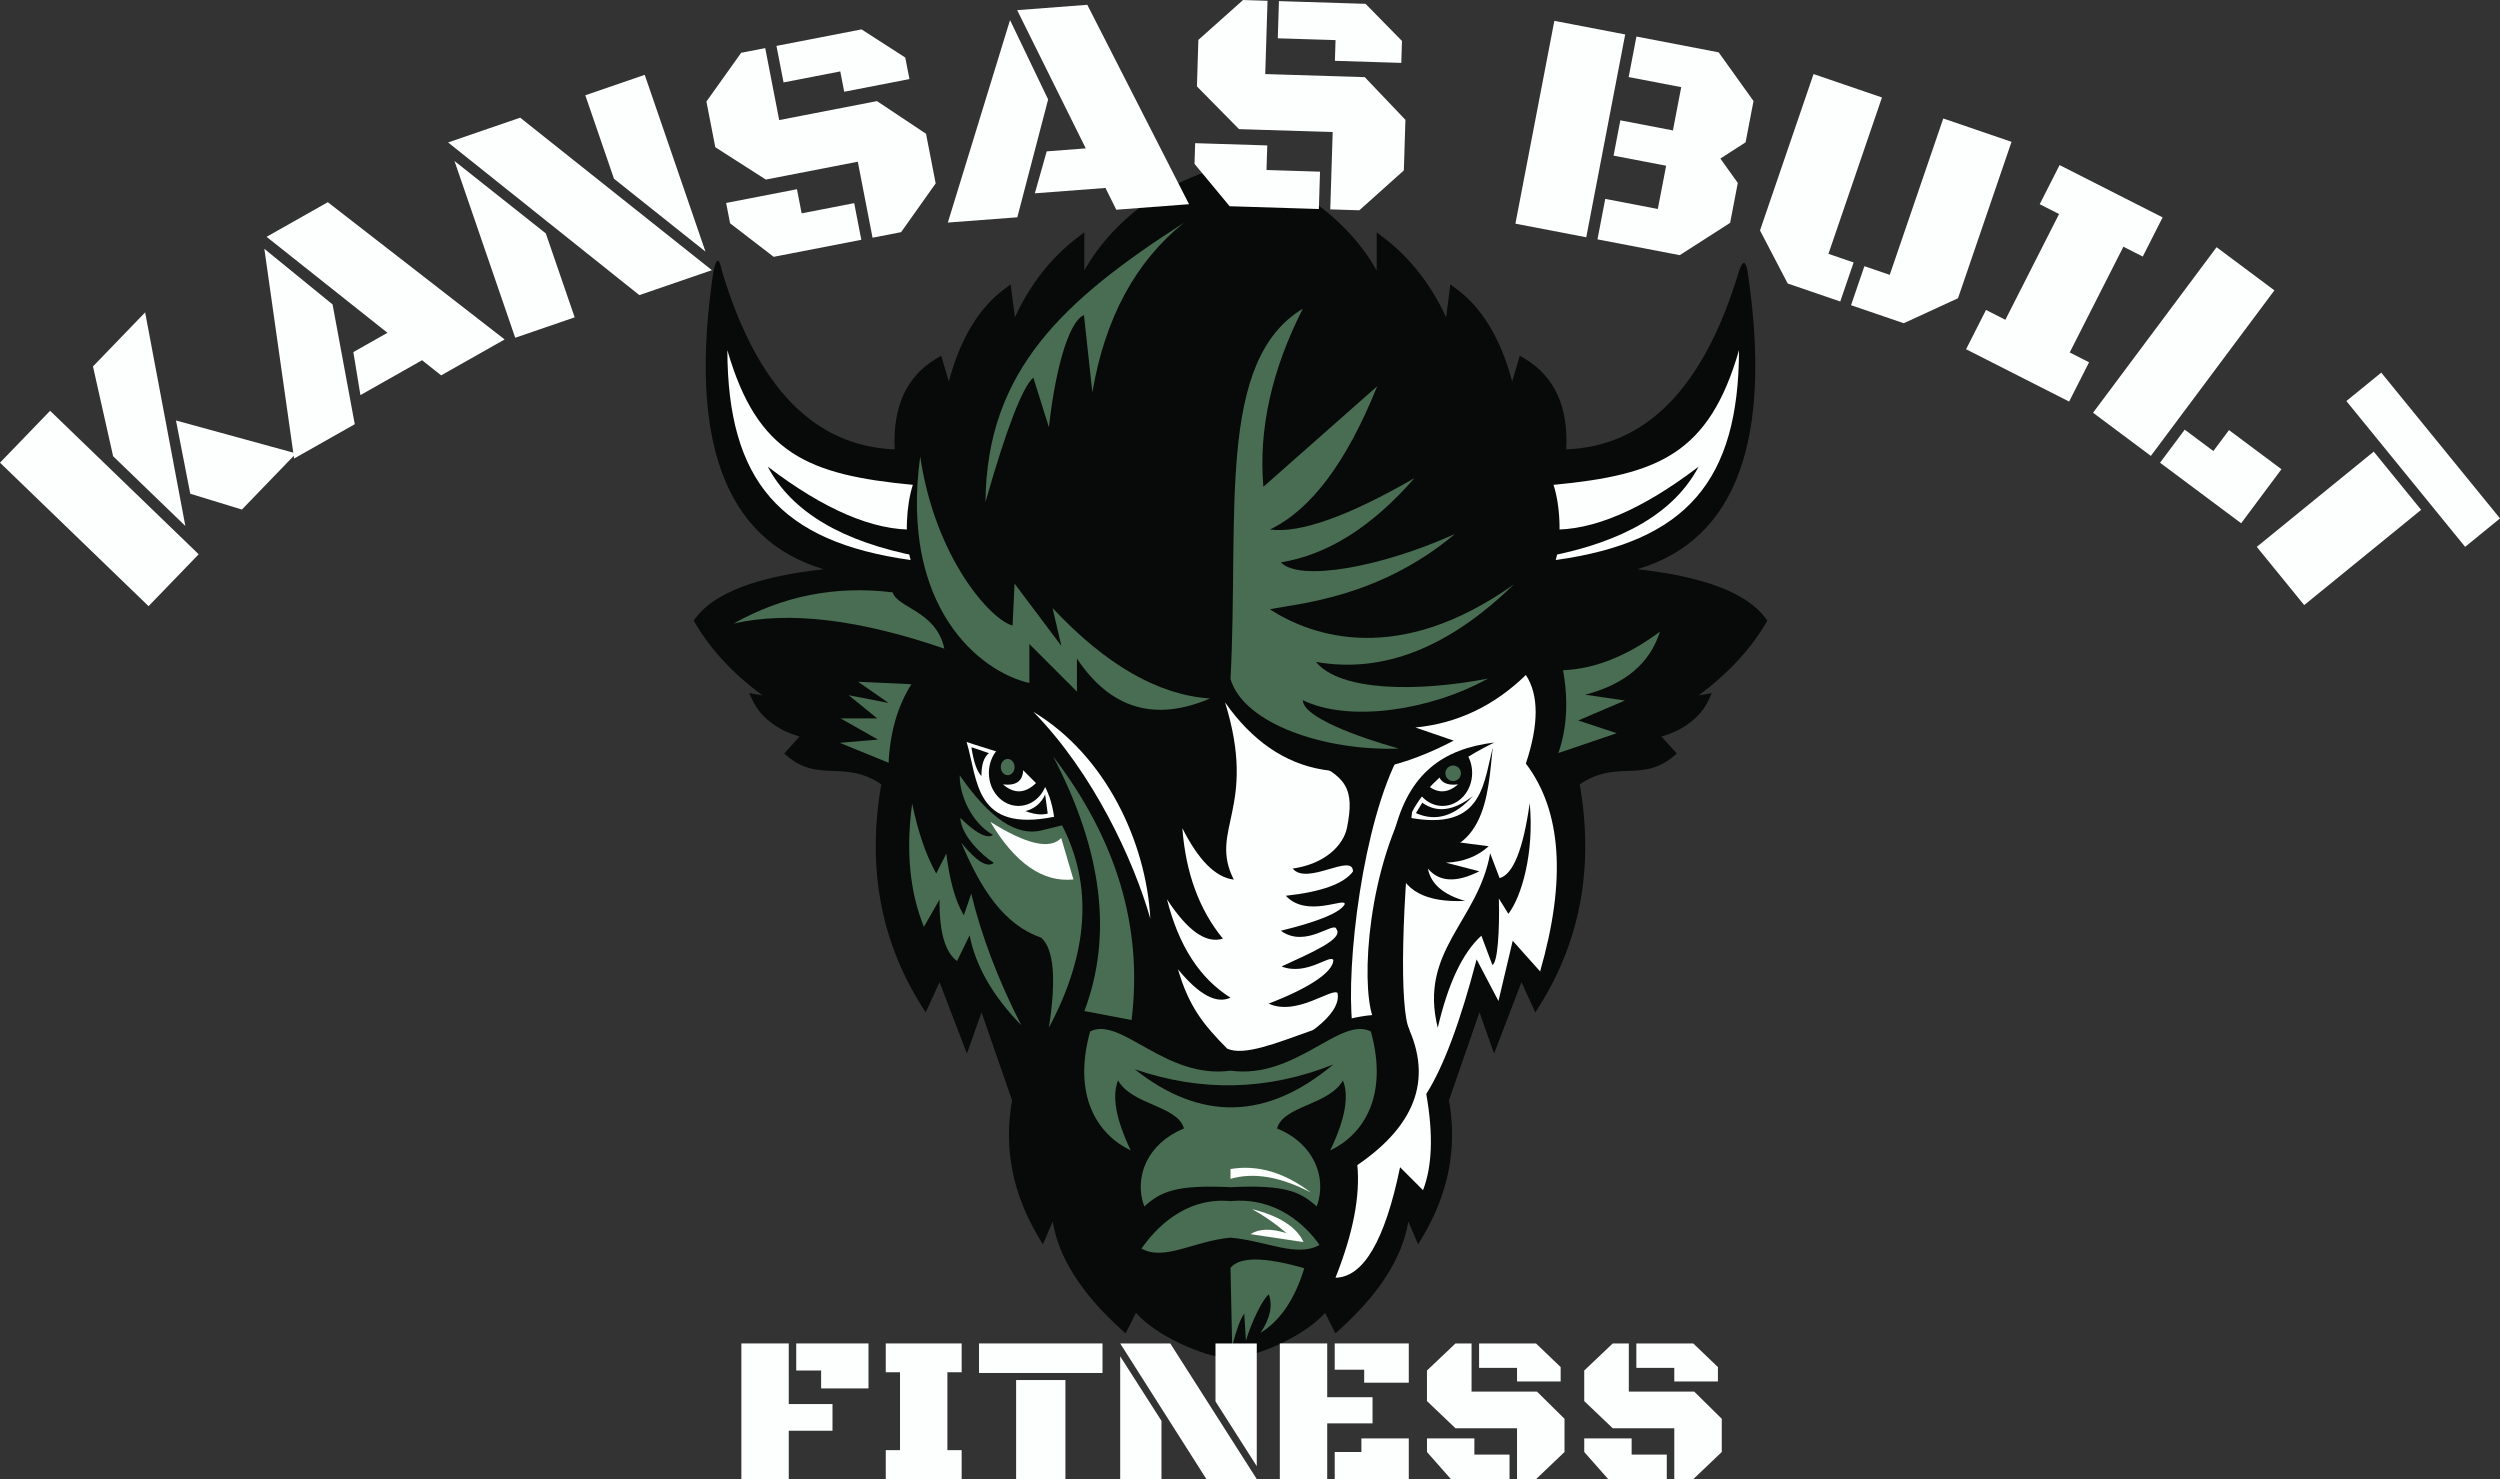 <?xml version="1.0" encoding="UTF-8"?> <svg xmlns="http://www.w3.org/2000/svg" id="Layer_1" viewBox="0 0 1109.47 656.4"><rect x="0" y="0" width="1109.47" height="656.4" fill="#333333" stroke="none"/><path d="m504.11,582.64l-4.59,9.1-1.89-1.71c-17.53-15.84-27.82-31.82-30.45-47.93l-4.36,10.14-1.95-3.27c-11.57-19.4-15.51-39.63-11.73-60.62l-13.55-39.11-6.49,18.32-12.14-31.67-6.16,13.42-1.91-3.05c-18.22-29.06-24.12-61.82-17.79-98.17-7.78-5.28-14.28-5.67-20.68-5.92-1.72-.07-3.41-.13-5.08-.26-1.74-.14-3.46-.37-5.17-.78-3.52-.83-7.04-2.4-10.62-5.43l-1.53-1.3,6.84-7.56c-9.88-2.67-17.49-8.8-20.8-15.87l-1.58-3.37,5.85,1.01c-12.88-9.52-22.85-20.21-29.85-32.09l-.65-1.11.77-1.03c8.47-11.44,27.74-18.52,56.92-21.77-44.2-13.04-60.03-57.86-48.92-132.11,1.3-6.28,2.56-6.37,3.78-.27,15.58,52,41.27,77.86,76.69,79.19-.96-18.68,5.06-32.31,18.48-40.29l2.15-1.28,3.37,11.49c4.99-18.77,13.19-32.58,24.79-41.17l2.66-1.97,1.87,14.64c6.71-14.57,15.94-26.38,27.69-35.36l3.12-2.39v17c13.67-24.6,40.59-41.95,64.51-46.64l.37-.07.37.07c23.92,4.69,50.84,22.03,64.51,46.64v-17s3.12,2.39,3.12,2.39c11.76,8.99,20.98,20.79,27.69,35.36l1.87-14.64,2.66,1.97c11.6,8.59,19.81,22.41,24.79,41.17l3.37-11.49,2.15,1.28c13.41,7.97,19.44,21.61,18.48,40.29,35.42-1.33,61.11-27.19,76.69-79.19,1.64-4.82,2.9-4.73,3.78.27,11.11,74.26-4.72,119.07-48.92,132.11,29.18,3.26,48.45,10.33,56.92,21.77l.77,1.03-.65,1.11c-7,11.88-16.97,22.57-29.85,32.09l5.85-1.01-1.58,3.37c-3.31,7.08-10.92,13.2-20.8,15.87l6.84,7.56-1.53,1.3c-3.58,3.03-7.1,4.6-10.62,5.43-1.72.4-3.44.63-5.17.78-1.67.14-3.36.2-5.08.26-6.39.25-12.9.64-20.68,5.92,6.33,36.35.43,69.12-17.79,98.17l-1.91,3.05-6.16-13.42-12.14,31.67-6.49-18.32-13.55,39.11c3.78,20.99-.16,41.22-11.73,60.62l-1.95,3.27-4.36-10.14c-2.62,16.11-12.92,32.09-30.45,47.93l-1.89,1.71-4.59-9.1c-8.89,10-28.55,18.96-41.75,20.46l-.22.02-.22-.02c-13.2-1.5-32.86-10.47-41.75-20.46Z" fill="#070a08" fill-rule="evenodd"></path><path d="m546.08,526.86c24.27-1.18,30.97,1.99,38.27,8.56,4.8-13.14-1.52-28.1-17.61-34.61,2.7-10.13,23.03-10.35,29.24-21.33,2.82,7.01.94,17.37-5.65,31.07,14.69-7.01,25.96-24.09,18.05-52.79-13.66-6.98-33.3,21.33-62.3,17.39-29,3.94-48.64-24.37-62.3-17.39-7.91,28.7,3.36,45.79,18.05,52.79-6.58-13.7-8.46-24.06-5.65-31.07,6.21,10.98,26.54,11.2,29.24,21.33-16.09,6.52-22.41,21.47-17.61,34.61,7.3-6.56,13.99-9.74,38.27-8.56Z" fill="#496d52" fill-rule="evenodd"></path><path d="m546.08,549.26c16.07,1.4,29.24,8.92,39.51,3.24-5.9-8.48-19.07-21.4-39.51-19.45-20.44-1.95-33.61,12.58-39.51,21.06,10.27,5.68,23.44-3.45,39.51-4.85Z" fill="#496d52" fill-rule="evenodd"></path><path d="m543.67,311.71c14.57,47.09-7.42,56.33,3.86,78.64-8.03-.95-15.64-8.56-22.82-22.82,1.5,19.88,7.5,36.21,17.99,49.02-7.45,2.36-15.71-3.47-24.8-17.46,5.14,20.57,14.53,35.12,28.17,43.66-6.24,2.92-14-1.28-23.3-12.59,4.8,16.37,11.1,24.4,21.83,35.21,14.92,6.73,56.81-23.1,78.66-12.87,13.04,24.64,6.08,46.15-20.89,64.55,1.33,13.74-1.9,30.4-9.7,49.98,12.41-.2,21.96-16.53,28.66-49.02l10.18,10.18c4.12-10.61,4.6-24.84,1.45-42.7,7.64-12.04,15.09-31.94,22.34-59.73l9.7,18.48,6.32-26.73,12.16,13.6c11.68-40.56,9.57-71.3-6.32-92.24,5.79-17.39,5.79-30.5,0-39.32-14.1,13.72-30.44,21.49-49.02,23.3l16.98,5.84c-43.64,22.81-77.46,17.15-101.46-16.98Z" fill="#fdfefe" fill-rule="evenodd"></path><path d="m467.8,362.48c-35.46,7.15-33.75-16.29-38.84-33.22,17.68,6.23,35.06,7.15,38.84,33.22Z" fill="#fdfefe" fill-rule="evenodd"></path><ellipse cx="451.97" cy="343.01" rx="13.12" ry="14.65" fill="#070a08"></ellipse><path d="m459.76,347.52l-5.7-5.7c-.19,4.86-3.17,6.96-8.95,6.29,4.97,4.29,9.85,4.09,14.65-.59Z" fill="#fdfefe" fill-rule="evenodd"></path><path d="m620.07,377.34c40.16,8.72,40.22-26.31,42.35-45.23-17.68,6.23-38.57,19.16-42.35,45.23Z" fill="#070a08" fill-rule="evenodd"></path><path d="m624.13,362.63c35.46,7.15,33.98-16.44,39.07-33.37-17.68,6.23-35.3,7.3-39.07,33.37Z" fill="#fdfefe" fill-rule="evenodd"></path><path d="m650.13,333.44c1.99,2.57,3.19,5.91,3.19,9.57,0,8.09-5.88,14.65-13.12,14.65-5.24,0-9.76-3.43-11.87-8.38,4.78-9.2,12.76-12.87,21.8-15.84Z" fill="#070a08"></path><path d="m632.41,347.52l5.7-5.7c.19,4.86,3.17,6.96,8.95,6.29-4.97,4.29-9.85,4.09-14.65-.59Z" fill="#fdfefe" fill-rule="evenodd"></path><path d="m627.77,350.11c-21.02,34.62-23.77,85.68-18.66,100.88l16.45,6.24c-4.62-9.13-3.64-56.9,2.21-107.12Z" fill="#070a08" fill-rule="evenodd"></path><path d="m462.33,368.5c-11.1,2.82-23.24-5.33-36.41-24.43-.21,8.68,5.22,21.12,14.75,26.45-1.55,1.26-5.64,1.27-14.5-7.59.37,8.04,9.98,16.96,14.89,19.99-2.93,2.31-7.74-.64-14.41-8.88,8.65,20.68,19.01,36.43,35.45,42.12,5.59,5.01,6.72,18.32,3.38,39.93,17.66-33.14,19.61-63.08,5.85-89.82l-9,2.22Z" fill="#496d52" fill-rule="evenodd"></path><path d="m404.81,356.59c-2.84,20.9-1.1,39.14,5.21,54.74l6.94-12.15c-.16,14.3,2.43,23.4,7.77,27.32l5.57-11.42c2.68,13.66,10.32,26.97,22.94,39.93-10.25-20.08-17.65-39.54-22.21-58.39l-3.29,9.59c-3.73-6.24-6.32-15.38-7.77-27.41l-4.48,8.86c-4.51-8.04-8.08-18.39-10.69-31.07Z" fill="#496d52" fill-rule="evenodd"></path><path d="m396.14,262.88c-25.15-3.09-48.68,1.53-70.58,13.85,24.48-5.61,55.66-1.9,93.54,11.14-3.71-16.89-20.65-17.88-22.96-24.99Z" fill="#496d52" fill-rule="evenodd"></path><path d="m467.36,335.69c21.89,41.83,26.52,79.49,13.88,113l20.94,3.99c5.06-41.04-6.55-80.03-34.82-116.99Z" fill="#496d52" fill-rule="evenodd"></path><path d="m663.13,329.51c-22.9,11.33-35.63,23.45-40.44,40.82l-3.99-.71c6.41-26.32,21.56-37.26,44.43-40.11Z" fill="#070a08" fill-rule="evenodd"></path><path d="m619.82,383.32c2.74,11.83,12.85,17.33,30.35,16.49-9.69-2.78-15.19-7.56-16.49-14.34,5,5.97,12.61,6.37,22.82,1.2l-14.82-3.83c7.57-.27,13.9-2.7,18.99-7.29l-34.05-4.41-6.81,12.18Z" fill="#070a08" fill-rule="evenodd"></path><path d="m621.23,334.57c-16.48,30.44-23.95,93.76-21.09,120.05l-38.84,15.22c23.03-11.45,33.8-21.17,32.29-29.16-2.51-2.45-18.14,10.42-30.58,4.72,17.93-6.91,28.6-13.99,28.72-19.33-1.34-2.8-11.83,7.18-22.99,2.84,13.87-6.42,27.48-12.22,24.38-16.52-.84-4.02-13.61,8.75-24.69.67,16.74-4.11,26.17-8,28.29-11.68.97-3.62-16.73,6.36-26.08-3.85,15.77-1.72,25.7-5.31,29.79-10.75.02-8.58-20.33,6.46-26.75-1.31,14.63-2.13,22.45-10.47,24.07-17.99,3.57-17.62-.15-23.22-18.38-30.82,13.46-1.55,30.58,8.22,41.87-2.08Z" fill="#070a08" fill-rule="evenodd"></path><path d="m591.67,472.41c-29.41,24.65-58.78,25.35-88.12,2.1,29.67,10.18,59.04,9.48,88.12-2.1Z" fill="#070a08" fill-rule="evenodd"></path><path d="m578.18,136.98c-38.42,23.23-28.27,90.96-32.09,164.36,5.87,19.97,42.03,32.05,74.69,30.87-18.07-5.09-42.52-13.92-42.6-21.47,20.23,9.86,56.13,4.8,82.18-9.6-31.83,6.15-65.78,5.55-76.34-7.38,29.65,5.23,58.93-6.25,87.85-34.44-51.19,36.46-89.57,23.23-108.32,11.08,12.17-2.58,48.05-4.82,82.13-33.42-33.32,15.04-69.14,21.16-77.25,12.58,20.68-3.32,40.45-15.78,59.31-37.39-29.4,16.98-50.8,24.59-64.18,22.82,18.19-8.67,34.07-29.87,47.63-63.58l-50.52,44.62c-2.17-25.48,3.67-51.83,17.52-79.06Z" fill="#496d52" fill-rule="evenodd"></path><path d="m408.38,202.56c-9.17,67.1,26.63,95.62,48.44,100.54v-17.29l21.11,21.11v-14.66c14.84,22.29,34.54,28.2,59.07,17.72-22.97-1.52-46.28-14.91-69.9-40.15l3.94,16.85-20.79-27.68-.88,18.6c-9.35-2.28-34.28-29.49-41-75.05Z" fill="#496d52" fill-rule="evenodd"></path><path d="m678.87,356.38c2.09,22.32-3.71,41.71-9.47,49.17l-4.22-6.8c.39,14.39-.58,28.75-2.9,29.46l-4.87-12.96c-8.29,7.51-14.74,21.13-19.35,40.86-8.54-34.17,18-47.34,23.25-77.45l4.19,11.03c6-1.62,10.46-12.72,13.38-33.32Z" fill="#070a08" fill-rule="evenodd"></path><path d="m470.96,371.89c-4.96,5.26-15.45,2.87-31.46-7.18,11.01,18.45,23.3,26.97,36.88,25.59l-5.42-18.41Z" fill="#fdfefe" fill-rule="evenodd"></path><path d="m458.6,315.91c32.22,19.36,50.1,58,51.9,91.78-7.46-26.04-25.33-64.68-51.9-91.78Z" fill="#fdfefe" fill-rule="evenodd"></path><path d="m404.47,303.64c-6.09,9.66-9.47,21.28-10.12,34.87l-21.67-8.85,16.98-1.44-16.62-9.4h16.26l-12.65-10.29,17.7,3.44-13.54-9.4,23.66,1.08Z" fill="#496d52" fill-rule="evenodd"></path><path d="m693.66,297.46c2.43,13.45,1.75,25.69-2.06,36.72l25.87-8.79-17.08-5.65,20.73-8.86-17.65-2.57c17.71-4.62,28.78-13.94,33.18-27.99-14.49,10.81-28.82,16.53-43.01,17.14Z" fill="#496d52" fill-rule="evenodd"></path><path d="m322.79,155.39c.17,57.92,23.23,85.05,81.33,93.14-2.73-9.92-1.95-24.25.99-33.36-46.57-4.44-69.04-13.75-82.32-59.79Z" fill="#fdfefe" fill-rule="evenodd"></path><path d="m406.27,235.01c-18.5.59-40.35-8.72-65.55-27.92,10.59,20.06,32.97,33.36,67.12,39.89l-1.57-11.96Z" fill="#070a08" fill-rule="evenodd"></path><path d="m771.76,155.39c-.17,57.92-23.23,85.05-81.33,93.14,2.73-9.92,1.95-24.25-.99-33.36,46.57-4.44,69.04-13.75,82.32-59.79Z" fill="#fdfefe" fill-rule="evenodd"></path><path d="m688.28,235.01c18.5.59,40.35-8.72,65.55-27.92-10.59,20.06-32.97,33.36-67.12,39.89l1.57-11.96Z" fill="#070a08" fill-rule="evenodd"></path><path d="m546.08,562.64l.74,34.76c1.97-7.55,3.76-12.36,5.37-14.43l.74,12.03c2.31-8.09,7.67-19,10.17-20.53,1.78,5.05.55,10.73-3.69,17.02,8.75-5.37,15.22-14.93,19.41-28.67-17.72-5.09-28.63-5.15-32.73-.18Z" fill="#496d52" fill-rule="evenodd"></path><path d="m438.87,334.23l-7.77-2.62c1,6.59,2.49,10.85,4.46,12.78-.05-4.96,1.05-8.35,3.31-10.16Z" fill="#070a08" fill-rule="evenodd"></path><path d="m463.82,352.61c-1.77,3.85-4.69,6.3-8.73,7.35,3.87,1.46,7.16,1.83,9.88,1.1l-1.15-8.46Z" fill="#070a08" fill-rule="evenodd"></path><path d="m444.14,340.41c0-1.99,1.37-3.61,3.06-3.61s3.06,1.62,3.06,3.61-1.37,3.61-3.06,3.61-3.06-1.62-3.06-3.61Z" fill="#496d52"></path><path d="m641.44,343.18c0-1.91,1.55-3.45,3.45-3.45s3.45,1.55,3.45,3.45-1.55,3.45-3.45,3.45-3.45-1.55-3.45-3.45Z" fill="#496d52"></path><path d="m525.49,98.81c-21.54,17.22-35.11,42.32-40.71,75.29l-3.74-34.27c-7.46,3.24-13.19,27.7-15.53,49.8l-6.94-22.06c-4.91,4.39-11.98,22.79-21.22,55.2.49-58.53,34.94-89.75,88.15-123.97Z" fill="#496d52" fill-rule="evenodd"></path><path d="m631.19,356.23l-2.82,4.62c8.84,3.93,17.27,1.4,25.29-7.6-8.51,6.63-16,7.62-22.47,2.98Z" fill="#070a08" fill-rule="evenodd"></path><path d="m581.74,529.23c-13.51-7.05-25.4-9.07-35.65-6.07v-4.37c12.02-1.98,23.9,1.5,35.65,10.44Z" fill="#fdfefe" fill-rule="evenodd"></path><path d="m555.62,536.58c12.18,3.04,19.8,7.93,22.86,14.65-2.08-.31-9.93-1.49-23.52-3.53,3.8-2.46,9.12-2.61,15.98-.44.33.35-6-5.56-15.31-10.68Z" fill="#fdfefe" fill-rule="evenodd"></path><path d="m329.01,656.4v-60.2h21.03v26.9h19.41v11.84h-19.41v21.46h-21.03Zm35.39-40.24v-7.94h-11.04v-12.02h32.06v19.96h-21.03Z" fill="#fdfefe"></path><path d="m393.09,656.4v-12.84h6.33v-34.57h-6.33v-12.79h33.68v12.79h-6.33v34.57h6.33v12.84h-33.68Z" fill="#fdfefe"></path><path d="m434.48,609.31v-13.11h54.8v13.11h-54.8Zm16.46,47.09v-43.96h21.88v43.96h-21.88Z" fill="#fdfefe"></path><path d="m535.38,656.4l-38.25-60.2h22.22l38.39,60.2h-22.36Zm-38.25,0v-54.48l18.32,28.63v25.86h-18.32Zm60.61-5.72l-18.32-28.76v-25.72h18.32v54.48Z" fill="#fdfefe"></path><path d="m567.97,656.4v-60.2h21.03v23.86h20.12v11.61h-20.12v24.72h-21.03Zm37.44-42.78v-5.76h-13.08v-11.66h32.87v17.42h-19.79Zm-13.08,42.78v-12.02h11.84v-6.03h21.03v18.05h-32.87Z" fill="#fdfefe"></path><path d="m673.24,656.4v-22.55h-27.31l-12.66-12.07v-13.56l12.66-12.02h7.13v21.37h29.02l12.23,12.07v14.74l-12.61,12.02h-8.47Zm-29.35,0l-10.61-12.02v-6.03h21.03v7.17h15.6v10.89h-26.02Zm29.35-43.32v-6.03h-16.84v-10.84h25.26l10.94,10.48v6.4h-19.36Z" fill="#fdfefe"></path><path d="m743.03,656.4v-22.55h-27.31l-12.66-12.07v-13.56l12.66-12.02h7.13v21.37h29.02l12.23,12.07v14.74l-12.61,12.02h-8.47Zm-29.35,0l-10.61-12.02v-6.03h21.03v7.17h15.6v10.89h-26.02Zm29.35-43.32v-6.03h-16.84v-10.84h25.26l10.94,10.48v6.4h-19.36Z" fill="#fdfefe"></path><path d="m65.93,269.01L0,205.33l22.24-23.03,65.93,63.68-22.24,23.03Zm16.32-35.59l-32.05-30.95-8.94-39.86,23.15-23.97,17.84,94.77Zm25.09-7.29l-22.9-7.01-6.34-32.51,53.3,14.61-24.05,24.91Z" fill="#fdfefe"></path><path d="m130.52,203.5l-13.21-93.08,30.28,24.69,9.85,53.15-26.92,15.23Zm65.25-36.92l-8.46-6.72-27.36,15.48-3.14-19.09,15.13-8.56-53.64-42.59,27.17-15.37,78.48,60.91-28.18,15.94Z" fill="#fdfefe"></path><path d="m283.73,130.97l-84.87-67.75,31.99-11,85.07,67.68-32.2,11.07Zm-55.08,18.93l-26.96-78.45,40.54,32.15,12.8,37.23-26.37,9.06Zm84.44-38.23l-40.61-32.35-12.73-37.04,26.37-9.07,26.96,78.45Z" fill="#fdfefe"></path><path d="m387.22,105.46l-6.54-33.7-40.82,7.93-22.42-14.36-3.94-20.27,15.43-21.64,10.67-2.07,6.2,31.94,43.38-8.42,21.78,14.49,4.28,22.04-15.35,21.63-12.66,2.46Zm-43.87,8.52l-19.35-14.89-1.75-9.02,31.43-6.1,2.08,10.71,23.32-4.53,3.16,16.27-38.9,7.55Zm31.3-73.27l-1.75-9.02-25.17,4.89-3.15-16.21,37.76-7.33,19.4,12.49,1.86,9.56-28.94,5.62Z" fill="#fdfefe"></path><path d="m420.64,98.77l27.6-89.86,16.91,35.22-13.68,52.3-30.84,2.34Zm74.76-5.68l-4.8-9.68-31.35,2.38,5.27-18.62,17.33-1.32-30.45-61.35,31.13-2.37,45.15,88.49-32.29,2.45Z" fill="#fdfefe"></path><path d="m545.69,91.52l-15.58-18.8.29-9.18,32,1-.34,10.91,23.75.74-.52,16.57-39.6-1.23Zm44.67,1.39l1.07-34.31-41.56-1.29-18.69-18.96.64-20.64,19.83-17.7,10.86.34-1.01,32.52,44.17,1.37,18.04,18.94-.7,22.44-19.75,17.7-12.89-.4Zm2.05-65.93l.29-9.18-25.63-.8.51-16.5,38.44,1.2,16.16,16.47-.3,9.74-29.47-.92Z" fill="#fdfefe"></path><path d="m672.52,99.26l17.28-90.01,31.44,6.04-17.28,90.01-31.44-6.04Zm36.42,6.99l3.45-17.98,23.33,4.48,3.69-19.2-23.33-4.48,3.01-15.67,23.33,4.48,3.69-19.2-23.33-4.48,3.45-17.98,36.49,7.01,15.47,21.61-3.52,18.32-11.19,7.2,7.73,10.84-3.4,17.7-22.37,14.34-36.49-7.01Z" fill="#fdfefe"></path><path d="m793.37,125.83l-12.3-23.56,23.76-69.4,30.36,10.39-23.75,69.4,11.17,3.82-5.93,17.32-23.3-7.97Zm28.1,9.62l5.93-17.32,11.24,3.85,23.76-69.4,30.29,10.37-23.75,69.4-24.09,11.1-23.37-8Z" fill="#fdfefe"></path><path d="m872.52,154.99l8.85-17.43,8.59,4.36,23.83-46.93-8.59-4.36,8.82-17.37,45.73,23.22-8.82,17.37-8.59-4.36-23.83,46.93,8.59,4.36-8.85,17.43-45.73-23.22Z" fill="#fdfefe"></path><path d="m928.87,183.17l54.82-73.46,25.66,19.15-54.82,73.46-25.66-19.15Zm29.73,22.18l10.95-14.67,12.71,9.49,6.94-9.3,23.28,17.37-17.89,23.97-35.99-26.86Z" fill="#fdfefe"></path><path d="m1001.53,242.69l51.9-42.27,21.04,25.84-51.9,42.27-21.04-25.84Zm39.76-64.71l15.48-12.61,52.7,64.7-15.48,12.61-52.7-64.7Z" fill="#fdfefe"></path></svg> 